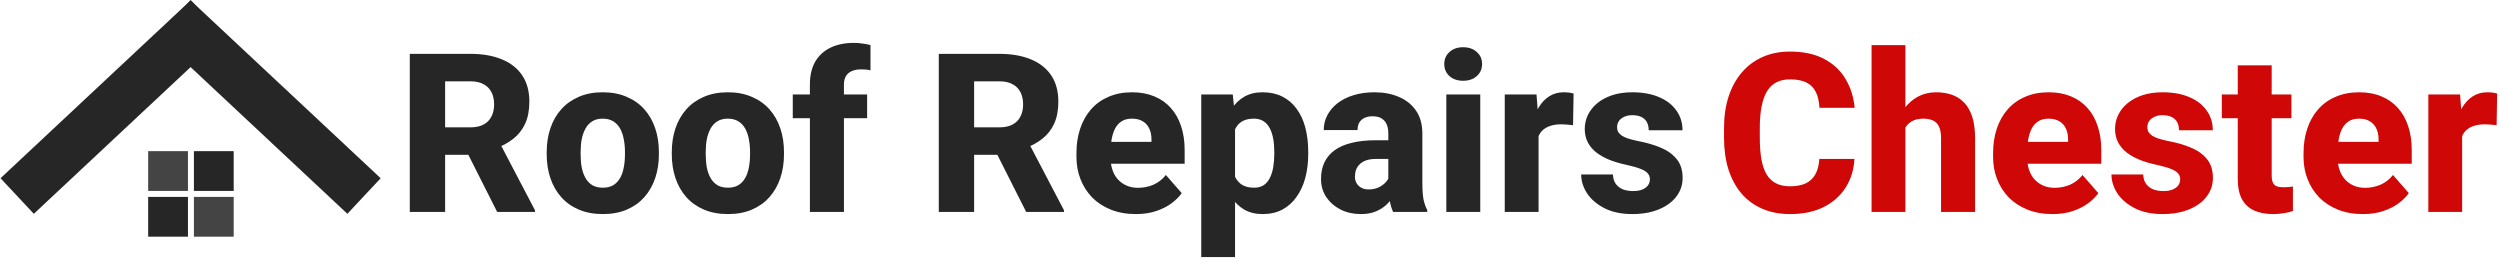<svg width="2514" height="268" viewBox="0 0 2514 268" fill="none" xmlns="http://www.w3.org/2000/svg">
<path d="M412.081 54.151H473.017C485.153 54.151 495.655 55.97 504.52 59.609C513.459 63.247 520.327 68.633 525.123 75.765C529.919 82.897 532.318 91.702 532.318 102.181C532.318 110.915 530.901 118.338 528.067 124.451C525.232 130.564 521.235 135.622 516.075 139.624C510.988 143.627 505.029 146.865 498.198 149.339L486.643 155.671H434.755L434.537 128.053H473.126C478.431 128.053 482.828 127.107 486.316 125.215C489.804 123.323 492.42 120.667 494.165 117.246C495.981 113.753 496.89 109.677 496.89 105.02C496.89 100.216 495.981 96.068 494.165 92.575C492.347 89.082 489.659 86.426 486.098 84.606C482.61 82.715 478.249 81.768 473.017 81.768H447.618V213.09H412.081V54.151ZM499.942 213.09L464.296 142.462L501.795 142.353L537.986 211.453V213.09H499.942ZM549.759 155.234V152.942C549.759 144.282 550.995 136.313 553.466 129.036C555.936 121.686 559.57 115.318 564.366 109.932C569.163 104.547 575.049 100.362 582.026 97.378C589.002 94.322 596.996 92.794 606.008 92.794C615.165 92.794 623.231 94.322 630.208 97.378C637.257 100.362 643.18 104.547 647.976 109.932C652.773 115.318 656.406 121.686 658.877 129.036C661.348 136.313 662.583 144.282 662.583 152.942V155.234C662.583 163.821 661.348 171.79 658.877 179.14C656.406 186.418 652.773 192.786 647.976 198.244C643.18 203.629 637.293 207.814 630.317 210.798C623.34 213.781 615.31 215.273 606.225 215.273C597.215 215.273 589.184 213.781 582.135 210.798C575.086 207.814 569.163 203.629 564.366 198.244C559.57 192.786 555.936 186.418 553.466 179.14C550.995 171.79 549.759 163.821 549.759 155.234ZM583.879 152.942V155.234C583.879 159.892 584.242 164.258 584.969 168.333C585.769 172.409 587.04 175.975 588.784 179.031C590.528 182.088 592.818 184.489 595.652 186.236C598.559 187.91 602.083 188.747 606.225 188.747C610.368 188.747 613.857 187.91 616.691 186.236C619.525 184.489 621.814 182.088 623.558 179.031C625.302 175.975 626.538 172.409 627.264 168.333C628.064 164.258 628.463 159.892 628.463 155.234V152.942C628.463 148.357 628.064 144.063 627.264 140.061C626.538 135.986 625.302 132.383 623.558 129.254C621.814 126.125 619.489 123.687 616.582 121.94C613.748 120.194 610.223 119.32 606.008 119.32C601.938 119.32 598.486 120.194 595.652 121.94C592.818 123.687 590.528 126.125 588.784 129.254C587.04 132.383 585.769 135.986 584.969 140.061C584.242 144.063 583.879 148.357 583.879 152.942ZM675.555 155.234V152.942C675.555 144.282 676.79 136.313 679.262 129.036C681.732 121.686 685.366 115.318 690.163 109.932C694.959 104.547 700.845 100.362 707.822 97.378C714.798 94.322 722.792 92.794 731.804 92.794C740.96 92.794 749.027 94.322 756.004 97.378C763.053 100.362 768.976 104.547 773.773 109.932C778.569 115.318 782.202 121.686 784.673 129.036C787.144 136.313 788.379 144.282 788.379 152.942V155.234C788.379 163.821 787.144 171.79 784.673 179.14C782.202 186.418 778.569 192.786 773.773 198.244C768.976 203.629 763.089 207.814 756.113 210.798C749.136 213.781 741.106 215.273 732.022 215.273C723.01 215.273 714.98 213.781 707.931 210.798C700.882 207.814 694.959 203.629 690.163 198.244C685.366 192.786 681.732 186.418 679.262 179.14C676.79 171.79 675.555 163.821 675.555 155.234ZM709.675 152.942V155.234C709.675 159.892 710.038 164.258 710.765 168.333C711.565 172.409 712.836 175.975 714.581 179.031C716.324 182.088 718.614 184.489 721.448 186.236C724.355 187.91 727.879 188.747 732.022 188.747C736.164 188.747 739.652 187.91 742.487 186.236C745.321 184.489 747.61 182.088 749.354 179.031C751.098 175.975 752.333 172.409 753.06 168.333C753.86 164.258 754.26 159.892 754.26 155.234V152.942C754.26 148.357 753.86 144.063 753.06 140.061C752.333 135.986 751.098 132.383 749.354 129.254C747.61 126.125 745.284 123.687 742.377 121.94C739.543 120.194 736.019 119.32 731.804 119.32C727.734 119.32 724.282 120.194 721.448 121.94C718.614 123.687 716.324 126.125 714.581 129.254C712.836 132.383 711.565 135.986 710.765 140.061C710.038 144.063 709.675 148.357 709.675 152.942ZM848.662 213.09H814.432V84.934C814.432 75.837 816.213 68.196 819.774 62.01C823.408 55.824 828.531 51.13 835.144 47.928C841.757 44.726 849.569 43.125 858.581 43.125C861.706 43.125 864.613 43.344 867.302 43.78C870.063 44.144 872.752 44.654 875.368 45.309V70.743C873.987 70.379 872.57 70.125 871.117 69.979C869.663 69.834 867.92 69.761 865.885 69.761C862.251 69.761 859.126 70.343 856.51 71.507C853.966 72.599 852.004 74.309 850.624 76.638C849.316 78.894 848.662 81.659 848.662 84.934V213.09ZM871.989 94.977V118.884H797.209V94.977H871.989ZM944.044 54.151H1004.98C1017.12 54.151 1027.62 55.97 1036.48 59.609C1045.42 63.247 1052.29 68.633 1057.09 75.765C1061.88 82.897 1064.28 91.702 1064.28 102.181C1064.28 110.915 1062.86 118.338 1060.03 124.451C1057.2 130.564 1053.2 135.622 1048.04 139.624C1042.95 143.627 1036.99 146.865 1030.16 149.339L1018.61 155.671H966.718L966.5 128.053H1005.09C1010.39 128.053 1014.79 127.107 1018.28 125.215C1021.77 123.323 1024.38 120.667 1026.13 117.246C1027.94 113.753 1028.85 109.677 1028.85 105.02C1028.85 100.216 1027.94 96.068 1026.13 92.575C1024.31 89.082 1021.62 86.426 1018.06 84.606C1014.57 82.715 1010.21 81.768 1004.98 81.768H979.581V213.09H944.044V54.151ZM1031.91 213.09L996.259 142.462L1033.76 142.353L1069.95 211.453V213.09H1031.91ZM1142.22 215.273C1132.85 215.273 1124.45 213.781 1117.04 210.798C1109.63 207.814 1103.34 203.702 1098.18 198.463C1093.1 193.15 1089.21 187.037 1086.52 180.123C1083.83 173.209 1082.48 165.823 1082.48 157.963V153.815C1082.48 145.009 1083.72 136.895 1086.19 129.472C1088.66 122.049 1092.26 115.609 1096.98 110.151C1101.78 104.619 1107.67 100.362 1114.64 97.378C1121.62 94.322 1129.58 92.794 1138.52 92.794C1146.87 92.794 1154.32 94.176 1160.86 96.942C1167.4 99.634 1172.93 103.528 1177.43 108.622C1181.94 113.644 1185.35 119.721 1187.68 126.852C1190.08 133.911 1191.28 141.844 1191.28 150.649V164.622H1096.22V142.681H1157.92V140.061C1157.92 135.913 1157.16 132.274 1155.63 129.145C1154.18 126.016 1152 123.614 1149.09 121.94C1146.26 120.194 1142.66 119.32 1138.3 119.32C1134.16 119.32 1130.7 120.194 1127.94 121.94C1125.18 123.687 1122.96 126.161 1121.29 129.363C1119.69 132.492 1118.53 136.167 1117.8 140.388C1117.08 144.536 1116.71 149.012 1116.71 153.815V157.963C1116.71 162.548 1117.33 166.732 1118.57 170.517C1119.8 174.301 1121.62 177.539 1124.02 180.232C1126.42 182.925 1129.32 185.035 1132.74 186.564C1136.15 188.092 1140.04 188.856 1144.4 188.856C1149.78 188.856 1154.9 187.837 1159.77 185.799C1164.64 183.689 1168.86 180.414 1172.42 175.975L1188.33 194.205C1185.94 197.698 1182.55 201.082 1178.19 204.357C1173.91 207.559 1168.75 210.179 1162.72 212.217C1156.68 214.254 1149.85 215.273 1142.22 215.273ZM1241.97 117.683V258.501H1207.96V94.977H1239.67L1241.97 117.683ZM1315.55 152.723V155.016C1315.55 163.603 1314.57 171.572 1312.6 178.922C1310.64 186.2 1307.7 192.568 1303.77 198.026C1299.92 203.484 1295.16 207.741 1289.49 210.798C1283.82 213.781 1277.25 215.273 1269.76 215.273C1262.64 215.273 1256.46 213.781 1251.23 210.798C1246.07 207.741 1241.71 203.52 1238.15 198.135C1234.66 192.677 1231.82 186.454 1229.65 179.468C1227.54 172.409 1225.9 164.877 1224.74 156.872V152.396C1225.9 143.881 1227.58 135.986 1229.76 128.708C1231.93 121.431 1234.77 115.136 1238.26 109.823C1241.75 104.437 1246.07 100.253 1251.23 97.269C1256.39 94.285 1262.53 92.794 1269.65 92.794C1277.07 92.794 1283.64 94.213 1289.38 97.051C1295.13 99.889 1299.92 103.964 1303.77 109.277C1307.7 114.517 1310.64 120.812 1312.6 128.162C1314.57 135.513 1315.55 143.7 1315.55 152.723ZM1281.42 155.016V152.723C1281.42 147.92 1281.06 143.518 1280.34 139.515C1279.61 135.44 1278.45 131.91 1276.85 128.927C1275.25 125.87 1273.15 123.505 1270.53 121.831C1267.91 120.157 1264.71 119.32 1260.93 119.32C1256.86 119.32 1253.41 119.975 1250.58 121.285C1247.74 122.595 1245.45 124.524 1243.71 127.071C1241.97 129.545 1240.69 132.602 1239.89 136.24C1239.16 139.879 1238.76 144.027 1238.69 148.685V160.692C1238.76 166.15 1239.53 171.026 1240.98 175.32C1242.51 179.541 1244.87 182.852 1248.07 185.254C1251.34 187.582 1255.7 188.747 1261.15 188.747C1265 188.747 1268.2 187.91 1270.74 186.236C1273.36 184.489 1275.43 182.051 1276.96 178.922C1278.56 175.793 1279.68 172.19 1280.34 168.115C1281.06 164.04 1281.42 159.673 1281.42 155.016ZM1396.1 184.926V134.275C1396.1 130.709 1395.56 127.653 1394.47 125.106C1393.38 122.559 1391.67 120.558 1389.34 119.102C1387.02 117.647 1384 116.919 1380.3 116.919C1377.17 116.919 1374.45 117.465 1372.12 118.556C1369.87 119.648 1368.12 121.213 1366.89 123.25C1365.73 125.288 1365.15 127.799 1365.15 130.782H1331.14C1331.14 125.47 1332.33 120.521 1334.73 115.936C1337.13 111.351 1340.54 107.312 1344.98 103.819C1349.48 100.326 1354.86 97.633 1361.11 95.741C1367.36 93.776 1374.38 92.794 1382.15 92.794C1391.38 92.794 1399.59 94.358 1406.79 97.487C1414.05 100.544 1419.79 105.165 1424.01 111.351C1428.22 117.465 1430.33 125.179 1430.33 134.494V183.944C1430.33 191.076 1430.73 196.68 1431.53 200.755C1432.4 204.757 1433.64 208.251 1435.24 211.234V213.09H1400.9C1399.3 209.67 1398.1 205.449 1397.3 200.427C1396.5 195.333 1396.1 190.166 1396.1 184.926ZM1400.36 141.043L1400.57 159.819H1383.67C1379.9 159.819 1376.62 160.292 1373.87 161.238C1371.18 162.184 1368.99 163.494 1367.33 165.168C1365.66 166.769 1364.42 168.661 1363.62 170.844C1362.89 172.954 1362.53 175.283 1362.53 177.83C1362.53 180.232 1363.11 182.415 1364.27 184.38C1365.44 186.272 1367.04 187.764 1369.07 188.856C1371.1 189.948 1373.47 190.494 1376.15 190.494C1380.59 190.494 1384.37 189.62 1387.49 187.874C1390.69 186.127 1393.16 184.016 1394.91 181.542C1396.65 178.995 1397.52 176.63 1397.52 174.446L1405.69 188.638C1404.38 191.549 1402.79 194.569 1400.9 197.698C1399.01 200.755 1396.61 203.629 1393.71 206.322C1390.8 208.942 1387.28 211.089 1383.13 212.763C1379.06 214.436 1374.16 215.273 1368.41 215.273C1361 215.273 1354.28 213.781 1348.25 210.798C1342.22 207.741 1337.39 203.557 1333.75 198.244C1330.19 192.932 1328.41 186.818 1328.41 179.904C1328.41 173.719 1329.54 168.224 1331.79 163.421C1334.04 158.618 1337.42 154.543 1341.93 151.195C1346.5 147.848 1352.25 145.337 1359.15 143.663C1366.06 141.917 1374.12 141.043 1383.35 141.043H1400.36ZM1488.55 94.977V213.09H1454.42V94.977H1488.55ZM1452.35 64.412C1452.35 59.463 1454.1 55.424 1457.58 52.295C1461.07 49.093 1465.65 47.492 1471.32 47.492C1476.98 47.492 1481.57 49.093 1485.05 52.295C1488.62 55.424 1490.39 59.463 1490.39 64.412C1490.39 69.288 1488.62 73.327 1485.05 76.529C1481.57 79.658 1476.98 81.223 1471.32 81.223C1465.65 81.223 1461.07 79.658 1457.58 76.529C1454.1 73.327 1452.35 69.288 1452.35 64.412ZM1547.19 122.486V213.09H1513.18V94.977H1545.12L1547.19 122.486ZM1582.4 94.103L1581.86 125.87C1580.4 125.652 1578.51 125.47 1576.19 125.324C1573.86 125.106 1571.86 124.997 1570.19 124.997C1565.83 124.997 1562.05 125.543 1558.85 126.634C1555.72 127.653 1553.11 129.181 1551 131.219C1548.97 133.257 1547.44 135.804 1546.43 138.86C1545.41 141.844 1544.9 145.301 1544.9 149.23L1538.47 146.065C1538.47 138.278 1539.24 131.146 1540.76 124.669C1542.28 118.192 1544.5 112.589 1547.41 107.858C1550.31 103.055 1553.88 99.343 1558.09 96.723C1562.3 94.103 1567.1 92.794 1572.48 92.794C1574.23 92.794 1576.01 92.903 1577.82 93.121C1579.64 93.339 1581.17 93.667 1582.4 94.103ZM1659.14 180.232C1659.14 178.049 1658.45 176.12 1657.07 174.446C1655.76 172.773 1653.37 171.244 1649.87 169.862C1646.46 168.479 1641.63 167.096 1635.37 165.713C1629.49 164.476 1624.01 162.875 1618.92 160.91C1613.83 158.873 1609.4 156.435 1605.62 153.597C1601.84 150.686 1598.89 147.265 1596.79 143.336C1594.68 139.333 1593.63 134.785 1593.63 129.691C1593.63 124.742 1594.68 120.048 1596.79 115.609C1598.97 111.169 1602.09 107.239 1606.16 103.819C1610.31 100.398 1615.32 97.706 1621.2 95.741C1627.16 93.776 1633.92 92.794 1641.48 92.794C1651.87 92.794 1660.85 94.431 1668.41 97.706C1675.97 100.908 1681.78 105.42 1685.85 111.242C1689.92 116.992 1691.95 123.578 1691.95 131.001H1657.94C1657.94 127.944 1657.36 125.288 1656.2 123.032C1655.04 120.776 1653.26 119.029 1650.86 117.792C1648.46 116.482 1645.3 115.827 1641.37 115.827C1638.32 115.827 1635.63 116.373 1633.31 117.465C1631.05 118.484 1629.27 119.903 1627.96 121.722C1626.73 123.541 1626.12 125.652 1626.12 128.053C1626.12 129.727 1626.48 131.255 1627.2 132.638C1628 133.948 1629.2 135.185 1630.8 136.349C1632.47 137.441 1634.61 138.423 1637.23 139.297C1639.92 140.17 1643.19 141.007 1647.04 141.807C1655.26 143.336 1662.74 145.482 1669.5 148.248C1676.33 151.013 1681.78 154.834 1685.85 159.71C1689.99 164.586 1692.06 171.026 1692.06 179.031C1692.06 184.271 1690.87 189.074 1688.47 193.441C1686.14 197.808 1682.76 201.628 1678.32 204.903C1673.89 208.178 1668.59 210.725 1662.41 212.544C1656.23 214.364 1649.25 215.273 1641.48 215.273C1630.36 215.273 1620.95 213.272 1613.24 209.269C1605.54 205.267 1599.73 200.245 1595.81 194.205C1591.95 188.092 1590.03 181.833 1590.03 175.429H1621.97C1622.11 179.359 1623.1 182.561 1624.92 185.035C1626.8 187.51 1629.24 189.329 1632.22 190.494C1635.19 191.585 1638.54 192.131 1642.24 192.131C1645.95 192.131 1649.04 191.622 1651.51 190.603C1653.98 189.584 1655.87 188.201 1657.18 186.454C1658.49 184.635 1659.14 182.561 1659.14 180.232Z" fill="#262626"/>
<path d="M1829.51 159.819H1864.82C1864.24 170.735 1861.26 180.378 1855.88 188.747C1850.58 197.043 1843.2 203.557 1833.75 208.287C1824.31 212.944 1813.08 215.273 1800.07 215.273C1789.68 215.273 1780.38 213.49 1772.17 209.924C1763.95 206.358 1756.98 201.264 1751.24 194.642C1745.57 187.947 1741.21 179.905 1738.16 170.517C1735.18 161.056 1733.68 150.395 1733.68 138.533V128.817C1733.68 116.955 1735.25 106.294 1738.37 96.832C1741.5 87.372 1745.97 79.294 1751.79 72.599C1757.6 65.904 1764.57 60.773 1772.71 57.207C1780.85 53.641 1789.93 51.858 1799.96 51.858C1813.48 51.858 1824.89 54.296 1834.19 59.172C1843.5 64.048 1850.69 70.743 1855.77 79.258C1860.94 87.772 1864.02 97.487 1865.04 108.404H1829.62C1829.32 102.218 1828.16 97.014 1826.12 92.794C1824.09 88.5 1820.97 85.261 1816.75 83.079C1812.53 80.895 1806.94 79.804 1799.96 79.804C1794.88 79.804 1790.4 80.75 1786.56 82.642C1782.77 84.534 1779.62 87.481 1777.07 91.484C1774.6 95.486 1772.75 100.58 1771.51 106.767C1770.28 112.88 1769.66 120.157 1769.66 128.599V138.533C1769.66 146.902 1770.2 154.143 1771.29 160.255C1772.39 166.368 1774.13 171.426 1776.52 175.429C1779 179.432 1782.16 182.415 1786.01 184.38C1789.86 186.345 1794.55 187.328 1800.07 187.328C1806.39 187.328 1811.66 186.345 1815.88 184.38C1820.09 182.343 1823.33 179.286 1825.58 175.21C1827.83 171.135 1829.14 166.005 1829.51 159.819ZM1916.06 45.418V213.09H1882.05V45.418H1916.06ZM1911.59 149.885L1903.09 150.104C1903.09 141.807 1904.1 134.203 1906.14 127.289C1908.25 120.303 1911.23 114.226 1915.08 109.059C1918.93 103.892 1923.55 99.889 1928.92 97.051C1934.37 94.213 1940.37 92.794 1946.91 92.794C1952.72 92.794 1958.03 93.63 1962.82 95.304C1967.62 96.978 1971.76 99.635 1975.25 103.273C1978.74 106.912 1981.43 111.679 1983.32 117.574C1985.2 123.469 1986.15 130.637 1986.15 139.078V213.09H1951.92V138.86C1951.92 133.839 1951.2 129.909 1949.74 127.071C1948.36 124.233 1946.33 122.231 1943.64 121.067C1941.02 119.903 1937.83 119.32 1934.04 119.32C1929.61 119.32 1925.94 120.121 1923.04 121.722C1920.12 123.25 1917.84 125.397 1916.17 128.162C1914.49 130.928 1913.29 134.166 1912.57 137.878C1911.91 141.589 1911.59 145.592 1911.59 149.885ZM2063.98 215.273C2054.61 215.273 2046.22 213.781 2038.8 210.798C2031.39 207.814 2025.11 203.702 2019.94 198.463C2014.85 193.15 2010.97 187.037 2008.28 180.123C2005.59 173.209 2004.25 165.823 2004.25 157.963V153.815C2004.25 145.009 2005.48 136.895 2007.95 129.472C2010.43 122.049 2014.02 115.609 2018.75 110.151C2023.54 104.62 2029.43 100.362 2036.4 97.378C2043.38 94.322 2051.34 92.794 2060.28 92.794C2068.64 92.794 2076.09 94.176 2082.63 96.942C2089.17 99.635 2094.69 103.528 2099.19 108.622C2103.7 113.644 2107.11 119.721 2109.44 126.852C2111.84 133.911 2113.04 141.844 2113.04 150.649V164.622H2017.98V142.681H2079.68V140.061C2079.68 135.913 2078.91 132.274 2077.39 129.145C2075.94 126.016 2073.76 123.614 2070.85 121.94C2068.02 120.194 2064.42 119.32 2060.06 119.32C2055.91 119.32 2052.47 120.194 2049.7 121.94C2046.94 123.687 2044.72 126.161 2043.05 129.363C2041.45 132.492 2040.3 136.167 2039.57 140.388C2038.84 144.536 2038.48 149.012 2038.48 153.815V157.963C2038.48 162.548 2039.09 166.732 2040.33 170.517C2041.56 174.301 2043.38 177.539 2045.78 180.232C2048.18 182.925 2051.08 185.035 2054.5 186.564C2057.91 188.092 2061.81 188.856 2066.16 188.856C2071.54 188.856 2076.67 187.837 2081.53 185.8C2086.4 183.689 2090.62 180.414 2094.18 175.975L2110.09 194.205C2107.69 197.698 2104.32 201.082 2099.95 204.357C2095.67 207.559 2090.51 210.179 2084.47 212.217C2078.44 214.254 2071.61 215.273 2063.98 215.273ZM2192.39 180.232C2192.39 178.049 2191.71 176.12 2190.33 174.446C2189.02 172.773 2186.61 171.244 2183.13 169.862C2179.71 168.479 2174.88 167.096 2168.63 165.713C2162.75 164.476 2157.25 162.875 2152.17 160.91C2147.09 158.873 2142.65 156.435 2138.87 153.597C2135.09 150.686 2132.15 147.265 2130.04 143.336C2127.93 139.333 2126.88 134.785 2126.88 129.691C2126.88 124.742 2127.93 120.048 2130.04 115.609C2132.22 111.17 2135.34 107.24 2139.42 103.819C2143.56 100.399 2148.58 97.706 2154.46 95.741C2160.42 93.776 2167.18 92.794 2174.74 92.794C2185.13 92.794 2194.1 94.431 2201.66 97.706C2209.22 100.908 2215.03 105.42 2219.1 111.242C2223.17 116.992 2225.21 123.578 2225.21 131.001H2191.2C2191.2 127.944 2190.62 125.288 2189.45 123.032C2188.29 120.776 2186.51 119.029 2184.11 117.792C2181.71 116.482 2178.55 115.827 2174.63 115.827C2171.57 115.827 2168.89 116.373 2166.56 117.465C2164.3 118.484 2162.53 119.903 2161.22 121.722C2159.98 123.541 2159.36 125.652 2159.36 128.053C2159.36 129.727 2159.73 131.255 2160.46 132.638C2161.26 133.948 2162.46 135.185 2164.05 136.349C2165.72 137.441 2167.87 138.423 2170.48 139.297C2173.17 140.17 2176.45 141.007 2180.29 141.807C2188.51 143.336 2195.99 145.482 2202.75 148.248C2209.58 151.013 2215.03 154.834 2219.1 159.71C2223.24 164.586 2225.32 171.026 2225.32 179.031C2225.32 184.271 2224.12 189.075 2221.72 193.441C2219.4 197.808 2216.01 201.628 2211.58 204.903C2207.14 208.178 2201.84 210.725 2195.67 212.544C2189.49 214.364 2182.51 215.273 2174.74 215.273C2163.62 215.273 2154.21 213.272 2146.5 209.269C2138.8 205.267 2132.99 200.245 2129.06 194.205C2125.21 188.092 2123.28 181.833 2123.28 175.429H2155.23C2155.37 179.359 2156.35 182.561 2158.16 185.035C2160.06 187.51 2162.49 189.329 2165.47 190.494C2168.45 191.585 2171.79 192.131 2175.5 192.131C2179.2 192.131 2182.29 191.622 2184.77 190.603C2187.23 189.584 2189.13 188.201 2190.44 186.455C2191.74 184.635 2192.39 182.561 2192.39 180.232ZM2304.24 94.977V118.884H2234.26V94.977H2304.24ZM2250.28 65.722H2284.4V176.084C2284.4 179.359 2284.8 181.87 2285.6 183.616C2286.39 185.363 2287.7 186.6 2289.52 187.328C2291.34 187.983 2293.66 188.31 2296.5 188.31C2298.54 188.31 2300.28 188.238 2301.73 188.092C2303.18 187.947 2304.53 187.765 2305.77 187.546V212.217C2302.86 213.163 2299.77 213.891 2296.5 214.4C2293.23 214.982 2289.67 215.273 2285.82 215.273C2278.48 215.273 2272.11 214.072 2266.74 211.671C2261.44 209.269 2257.36 205.485 2254.53 200.318C2251.69 195.079 2250.28 188.274 2250.28 179.905V65.722ZM2376.18 215.273C2366.81 215.273 2358.41 213.781 2351 210.798C2343.59 207.814 2337.3 203.702 2332.14 198.463C2327.06 193.15 2323.17 187.037 2320.48 180.123C2317.79 173.209 2316.44 165.823 2316.44 157.963V153.815C2316.44 145.009 2317.68 136.895 2320.16 129.472C2322.62 122.049 2326.22 115.609 2330.94 110.151C2335.74 104.62 2341.63 100.362 2348.61 97.378C2355.58 94.322 2363.54 92.794 2372.48 92.794C2380.83 92.794 2388.28 94.176 2394.82 96.942C2401.36 99.635 2406.89 103.528 2411.39 108.622C2415.9 113.644 2419.32 119.721 2421.64 126.852C2424.04 133.911 2425.24 141.844 2425.24 150.649V164.622H2330.18V142.681H2391.88V140.061C2391.88 135.913 2391.12 132.274 2389.59 129.145C2388.14 126.016 2385.96 123.614 2383.05 121.94C2380.21 120.194 2376.62 119.32 2372.26 119.32C2368.12 119.32 2364.67 120.194 2361.9 121.94C2359.14 123.687 2356.93 126.161 2355.26 129.363C2353.65 132.492 2352.49 136.167 2351.76 140.388C2351.04 144.536 2350.68 149.012 2350.68 153.815V157.963C2350.68 162.548 2351.29 166.732 2352.53 170.517C2353.76 174.301 2355.58 177.539 2357.98 180.232C2360.38 182.925 2363.29 185.035 2366.7 186.564C2370.12 188.092 2374 188.856 2378.37 188.856C2383.74 188.856 2388.86 187.837 2393.73 185.8C2398.61 183.689 2402.82 180.414 2406.38 175.975L2422.3 194.205C2419.9 197.698 2416.51 201.082 2412.16 204.357C2407.87 207.559 2402.71 210.179 2396.68 212.217C2390.65 214.254 2383.82 215.273 2376.18 215.273ZM2475.93 122.486V213.09H2441.92V94.977H2473.85L2475.93 122.486ZM2511.13 94.103L2510.59 125.87C2509.14 125.652 2507.25 125.47 2504.92 125.324C2502.59 125.106 2500.6 124.997 2498.93 124.997C2494.57 124.997 2490.79 125.543 2487.59 126.634C2484.47 127.653 2481.85 129.181 2479.74 131.219C2477.71 133.257 2476.18 135.804 2475.16 138.86C2474.14 141.844 2473.63 145.301 2473.63 149.23L2467.2 146.065C2467.2 138.278 2467.97 131.146 2469.5 124.669C2471.02 118.192 2473.24 112.589 2476.14 107.858C2479.06 103.055 2482.61 99.343 2486.83 96.723C2491.04 94.103 2495.84 92.794 2501.22 92.794C2502.96 92.794 2504.74 92.903 2506.56 93.121C2508.38 93.339 2509.9 93.667 2511.13 94.103Z" fill="#CF0707"/>
<line x1="17.262" y1="197.109" x2="208.595" y2="18.109" stroke="#262626" stroke-width="49"/>
<line y1="-24.5" x2="262.01" y2="-24.5" transform="matrix(-0.73 -0.683 -0.683 0.73 349.333 215)" stroke="#262626" stroke-width="49"/>
<rect x="149" y="152" width="40" height="40" fill="#444444"/>
<rect x="195" y="152" width="40" height="40" fill="#262626"/>
<rect x="149" y="198" width="40" height="40" fill="#262626"/>
<rect x="195" y="198" width="40" height="40" fill="#444444"/>
</svg>
